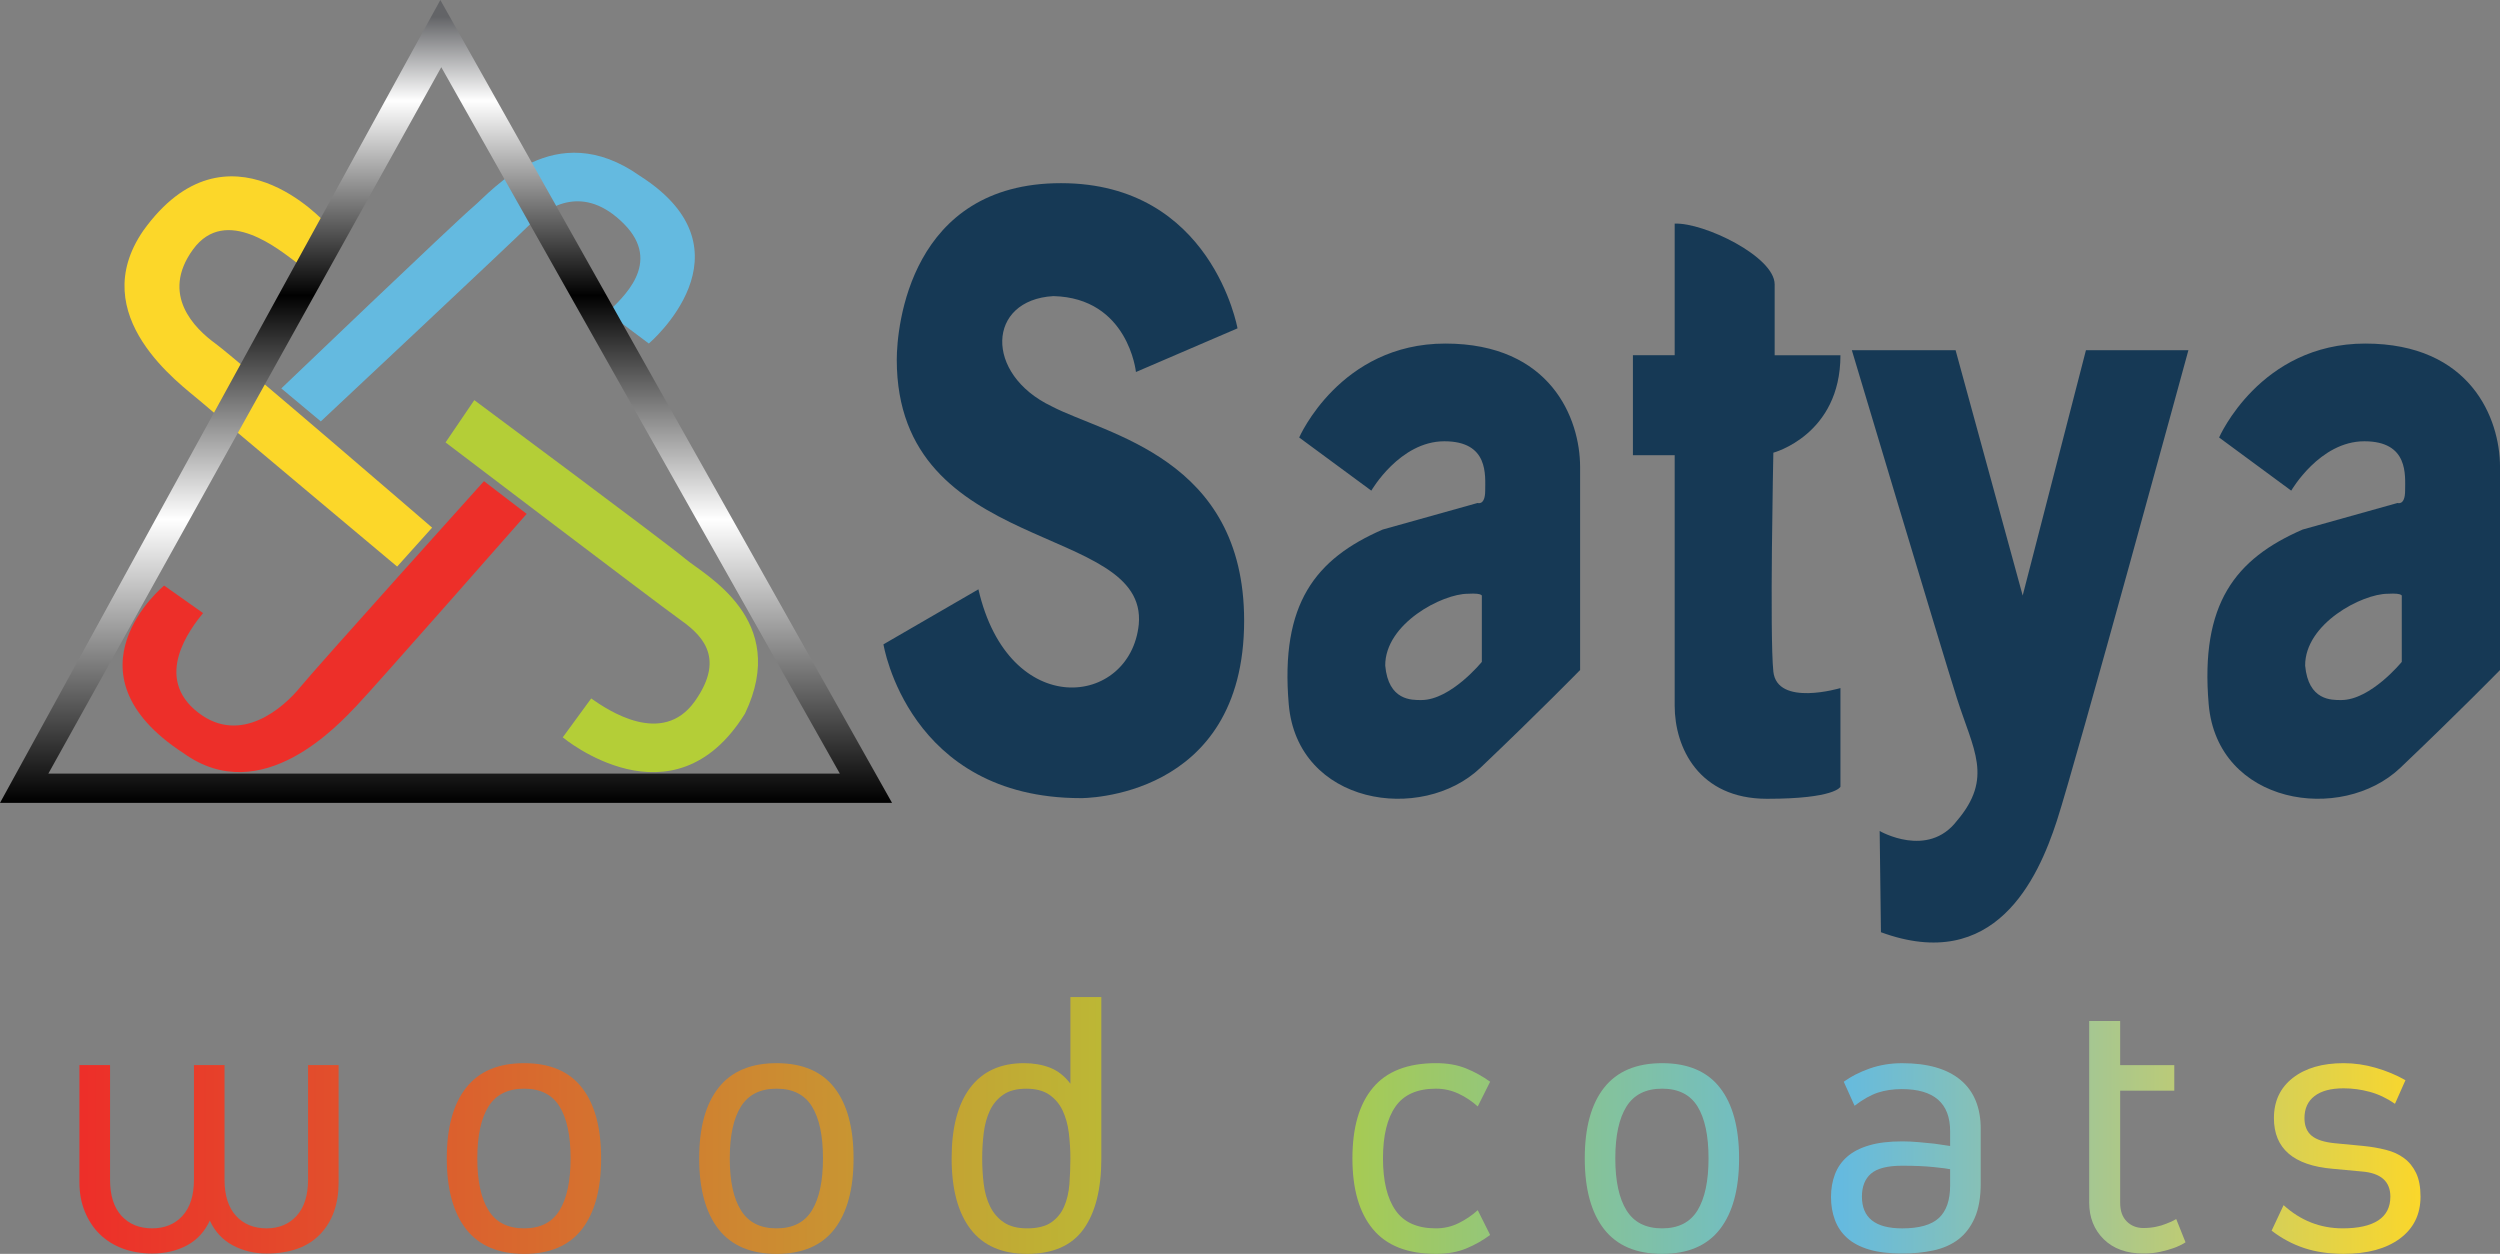 <?xml version="1.0" encoding="utf-8"?>
<!-- Generator: Adobe Illustrator 16.0.0, SVG Export Plug-In . SVG Version: 6.00 Build 0)  -->
<!DOCTYPE svg PUBLIC "-//W3C//DTD SVG 1.1//EN" "http://www.w3.org/Graphics/SVG/1.1/DTD/svg11.dtd">
<svg version="1.1" id="Layer_1" xmlns="http://www.w3.org/2000/svg" xmlns:xlink="http://www.w3.org/1999/xlink" x="0px" y="0px"
	 width="116.973px" height="58.667px" viewBox="0 0 116.973 58.667" enable-background="new 0 0 116.973 58.667"
	 xml:space="preserve">
<rect x="0" y="0" width="116.973" height="58.667" fill="#808080" stroke="none"/>
<g>
	<path fill="#163955" d="M53.15,17.406l4.752-2.043c0,0-1.2-6.793-8.26-6.793s-7.683,6.705-7.683,8.26
		c0,9.235,11.767,7.586,11.323,12.388c-0.399,3.864-6.083,4.528-7.503-1.644l-4.443,2.574c0,0,1.155,7.196,9.237,7.196
		c0,0,7.639,0.09,7.639-8.303c0-7.638-6.482-8.703-9.016-10.035c-3.15-1.51-3.018-4.974,0.091-5.151
		C52.795,13.941,53.15,17.406,53.15,17.406"/>
	<path fill="#163955" d="M67.626,16.075c-4.93,0-6.838,4.395-6.838,4.395l3.375,2.487c0,0,1.331-2.31,3.418-2.31
		c2.088,0,1.91,1.598,1.91,2.31c0,0.71-0.356,0.577-0.356,0.577l-4.439,1.243c-3.152,1.372-4.797,3.465-4.397,8.17
		c0.399,4.707,6.219,5.596,8.972,2.975c2.753-2.619,4.661-4.572,4.661-4.572v-9.503C73.931,19.583,72.555,16.075,67.626,16.075
		 M69.334,27.907v3.062c0,0-1.455,1.786-2.832,1.786c-0.449,0-1.539,0.032-1.688-1.612c-0.011-1.965,2.668-3.361,3.864-3.361
		C69.438,27.736,69.334,27.907,69.334,27.907"/>
	<path fill="#163955" d="M110.668,16.075c-4.93,0-6.838,4.395-6.838,4.395l3.375,2.487c0,0,1.331-2.31,3.419-2.31
		c2.087,0,1.909,1.598,1.909,2.31c0,0.71-0.354,0.577-0.354,0.577l-4.441,1.243c-3.152,1.372-4.796,3.465-4.396,8.17
		c0.401,4.707,6.218,5.596,8.971,2.975c2.752-2.619,4.661-4.572,4.661-4.572v-9.503C116.973,19.583,115.598,16.075,110.668,16.075
		 M112.377,27.907v3.062c0,0-1.457,1.786-2.833,1.786c-0.449,0-1.538,0.032-1.688-1.612c-0.011-1.965,2.668-3.361,3.864-3.361
		C112.48,27.736,112.377,27.907,112.377,27.907"/>
	<path fill="#163955" d="M78.357,10.463v6.157h-1.954v4.678h1.954v8.999v2.724c0,1.954,1.124,4.354,4.321,4.354
		c3.198,0,3.435-0.564,3.435-0.564v-4.617c0,0-2.96,0.887-3.139-0.77c-0.178-1.659,0-10.243,0-10.243s3.139-0.829,3.139-4.56h-3.078
		v-3.315C83.035,12.003,79.718,10.404,78.357,10.463"/>
	<path fill="#163955" d="M87.948,38.882c0,0,2.25,1.303,3.612-0.474c1.716-2.014,0.77-3.315,0-5.743
		c-0.771-2.427-4.914-16.28-4.914-16.28H91.5l3.14,11.479l2.96-11.479h4.794c0,0-5.268,19.299-6.156,22.023
		c-0.888,2.724-2.901,7.165-8.23,5.21L87.948,38.882z"/>
	<path fill="#64BAE0" d="M15.01,19.717c0,0,8.982-8.415,9.823-9.254c0.84-0.841,2.496-1.854,4.349,0
		c1.854,1.853-0.089,3.493-0.758,4.162l1.934,1.448c0,0,5.109-4.321-0.416-7.843c-4.005-2.831-6.905,0.691-7.803,1.449
		c-0.896,0.76-8.977,8.494-8.977,8.494L15.01,19.717z"/>
	<path fill="#B4CE37" d="M20.847,20.701c0,0,9.933,7.549,10.901,8.237c0.969,0.688,2.278,1.738,0.762,3.875
		c-1.518,2.137-4.075,0.416-4.848-0.133l-1.331,1.82c0,0,5.156,4.318,8.525-1.109c2.121-4.422-1.89-6.482-2.786-7.24
		c-0.9-0.758-9.878-7.429-9.878-7.429L20.847,20.701z"/>
	<path fill="#FCD729" d="M20.218,24.688c0,0-9.178-7.914-10.14-8.614c-0.959-0.699-2.59-2.282-1.048-4.401
		c1.542-2.119,4.101,0.07,4.866,0.627l1.333-1.866c0,0-4.576-5.142-8.525,0.357c-2.753,3.996,1.758,7.192,2.649,7.962
		c0.89,0.769,9.229,7.756,9.229,7.756L20.218,24.688z"/>
	<path fill="#ED2F29" d="M22.644,22.513c0,0-7.849,8.722-8.6,9.643c-0.748,0.922-2.762,2.734-4.765,1.19
		c-2.132-1.642-0.375-3.927,0.222-4.661L7.68,27.398c0,0-4.929,4.04,0.906,7.842c3.669,2.637,7.279-1.368,8.095-2.215
		c0.815-0.848,7.962-8.981,7.962-8.981L22.644,22.513z"/>
	<g>
		<defs>
			<path id="SVGID_1_" d="M14.414,49.835v5.358c0,0.735-0.178,1.3-0.534,1.692c-0.355,0.391-0.823,0.588-1.403,0.588
				c-0.603,0-1.082-0.197-1.438-0.588c-0.355-0.393-0.534-0.957-0.534-1.692v-5.358h-1.43v5.358c0,0.735-0.178,1.3-0.534,1.692
				c-0.355,0.391-0.828,0.588-1.42,0.588c-0.604,0-1.084-0.197-1.44-0.588c-0.355-0.393-0.532-0.957-0.532-1.692v-5.358H3.716v5.484
				c0,0.506,0.085,0.967,0.255,1.375c0.169,0.41,0.399,0.762,0.695,1.051c0.296,0.29,0.653,0.514,1.069,0.671
				c0.416,0.155,0.878,0.235,1.385,0.235c0.615,0,1.157-0.128,1.629-0.381c0.472-0.254,0.826-0.641,1.068-1.158
				c0.24,0.518,0.6,0.904,1.076,1.158c0.476,0.253,1.004,0.381,1.583,0.381c1.098,0,1.934-0.304,2.507-0.906
				c0.575-0.604,0.86-1.411,0.86-2.426v-5.484H14.414z"/>
		</defs>
		<clipPath id="SVGID_2_">
			<use xlink:href="#SVGID_1_"  overflow="visible"/>
		</clipPath>
		
			<linearGradient id="SVGID_3_" gradientUnits="userSpaceOnUse" x1="-504.932" y1="329.757" x2="-503.979" y2="329.757" gradientTransform="matrix(123.871 0 0 -123.871 62550.07 40901.672)">
			<stop  offset="0" style="stop-color:#ED2F29"/>
			<stop  offset="0.5" style="stop-color:#B4CE37"/>
			<stop  offset="0.75" style="stop-color:#64BAE0"/>
			<stop  offset="1" style="stop-color:#FCD729"/>
		</linearGradient>
		<rect x="3.716" y="49.835" clip-path="url(#SVGID_2_)" fill="url(#SVGID_3_)" width="12.128" height="8.816"/>
	</g>
	<g>
		<defs>
			<path id="SVGID_4_" d="M22.858,56.632c-0.35-0.561-0.525-1.372-0.525-2.434c0-1.063,0.176-1.871,0.525-2.428
				c0.35-0.555,0.906-0.832,1.666-0.832s1.311,0.277,1.656,0.832c0.345,0.557,0.517,1.365,0.517,2.428
				c0,1.062-0.172,1.873-0.517,2.434c-0.346,0.563-0.896,0.842-1.656,0.842S23.208,57.195,22.858,56.632 M21.809,50.895
				c-0.604,0.765-0.904,1.867-0.904,3.304c0,1.436,0.301,2.539,0.904,3.313c0.603,0.771,1.509,1.156,2.716,1.156
				c1.205,0,2.107-0.386,2.705-1.156c0.599-0.773,0.896-1.877,0.896-3.313c0-1.437-0.298-2.539-0.896-3.304
				c-0.598-0.768-1.5-1.15-2.705-1.15C23.317,49.745,22.411,50.127,21.809,50.895"/>
		</defs>
		<clipPath id="SVGID_5_">
			<use xlink:href="#SVGID_4_"  overflow="visible"/>
		</clipPath>
		
			<linearGradient id="SVGID_6_" gradientUnits="userSpaceOnUse" x1="-504.933" y1="329.757" x2="-503.981" y2="329.757" gradientTransform="matrix(123.871 0 0 -123.871 62549.32 40901.672)">
			<stop  offset="0" style="stop-color:#ED2F29"/>
			<stop  offset="0.5" style="stop-color:#B4CE37"/>
			<stop  offset="0.75" style="stop-color:#64BAE0"/>
			<stop  offset="1" style="stop-color:#FCD729"/>
		</linearGradient>
		<rect x="20.904" y="49.745" clip-path="url(#SVGID_5_)" fill="url(#SVGID_6_)" width="7.222" height="8.923"/>
	</g>
	<g>
		<defs>
			<path id="SVGID_7_" d="M34.67,56.632c-0.352-0.561-0.525-1.372-0.525-2.434c0-1.063,0.174-1.871,0.525-2.428
				c0.35-0.555,0.904-0.832,1.664-0.832c0.762,0,1.313,0.277,1.656,0.832c0.344,0.557,0.516,1.365,0.516,2.428
				c0,1.062-0.172,1.873-0.516,2.434c-0.344,0.563-0.895,0.842-1.656,0.842C35.574,57.474,35.02,57.195,34.67,56.632 M33.619,50.895
				c-0.603,0.765-0.905,1.867-0.905,3.304c0,1.436,0.303,2.539,0.905,3.313c0.604,0.771,1.509,1.156,2.715,1.156
				c1.207,0,2.109-0.386,2.707-1.156c0.597-0.773,0.896-1.877,0.896-3.313c0-1.437-0.3-2.539-0.896-3.304
				c-0.598-0.768-1.5-1.15-2.707-1.15C35.128,49.745,34.223,50.127,33.619,50.895"/>
		</defs>
		<clipPath id="SVGID_8_">
			<use xlink:href="#SVGID_7_"  overflow="visible"/>
		</clipPath>
		
			<linearGradient id="SVGID_9_" gradientUnits="userSpaceOnUse" x1="-504.931" y1="329.757" x2="-503.986" y2="329.757" gradientTransform="matrix(123.871 0 0 -123.871 62548.32 40901.672)">
			<stop  offset="0" style="stop-color:#ED2F29"/>
			<stop  offset="0.5" style="stop-color:#B4CE37"/>
			<stop  offset="0.75" style="stop-color:#64BAE0"/>
			<stop  offset="1" style="stop-color:#FCD729"/>
		</linearGradient>
		<rect x="32.714" y="49.745" clip-path="url(#SVGID_8_)" fill="url(#SVGID_9_)" width="7.224" height="8.923"/>
	</g>
	<g>
		<defs>
			<path id="SVGID_10_" d="M46.969,57.195c-0.277-0.188-0.491-0.436-0.642-0.744c-0.151-0.307-0.251-0.658-0.299-1.05
				c-0.049-0.39-0.072-0.794-0.072-1.202c0-0.398,0.023-0.793,0.072-1.187c0.048-0.392,0.144-0.741,0.288-1.05
				c0.146-0.308,0.354-0.555,0.625-0.742c0.271-0.187,0.631-0.281,1.078-0.281c0.445,0,0.804,0.095,1.076,0.281
				c0.271,0.188,0.48,0.435,0.625,0.742c0.144,0.309,0.242,0.658,0.29,1.05c0.046,0.394,0.072,0.788,0.072,1.187
				c0,0.408-0.017,0.813-0.045,1.202c-0.031,0.392-0.112,0.743-0.246,1.05c-0.133,0.309-0.334,0.557-0.606,0.744
				c-0.27,0.186-0.646,0.279-1.131,0.279C47.608,57.474,47.246,57.38,46.969,57.195 M50.083,46.652v4.053
				c-0.277-0.362-0.598-0.612-0.96-0.751s-0.768-0.209-1.213-0.209c-1.099,0-1.936,0.383-2.517,1.15
				c-0.578,0.765-0.867,1.867-0.867,3.304c0,1.436,0.294,2.539,0.886,3.313c0.59,0.771,1.474,1.156,2.643,1.156
				c1.207,0,2.089-0.386,2.642-1.156c0.555-0.773,0.834-1.877,0.834-3.313v-7.547H50.083z"/>
		</defs>
		<clipPath id="SVGID_11_">
			<use xlink:href="#SVGID_10_"  overflow="visible"/>
		</clipPath>
		
			<linearGradient id="SVGID_12_" gradientUnits="userSpaceOnUse" x1="-504.93" y1="329.756" x2="-503.987" y2="329.756" gradientTransform="matrix(123.871 0 0 -123.871 62547.508 40900.047)">
			<stop  offset="0" style="stop-color:#ED2F29"/>
			<stop  offset="0.5" style="stop-color:#B4CE37"/>
			<stop  offset="0.75" style="stop-color:#64BAE0"/>
			<stop  offset="1" style="stop-color:#FCD729"/>
		</linearGradient>
		<rect x="44.526" y="46.652" clip-path="url(#SVGID_11_)" fill="url(#SVGID_12_)" width="7.004" height="12.016"/>
	</g>
	<g>
		<defs>
			<path id="SVGID_13_" d="M64.238,50.895c-0.642,0.765-0.959,1.867-0.959,3.304c0,1.436,0.317,2.539,0.959,3.313
				c0.64,0.771,1.624,1.156,2.949,1.156c0.532,0,1.002-0.082,1.413-0.251c0.41-0.17,0.783-0.381,1.122-0.634l-0.579-1.16
				c-0.266,0.242-0.563,0.444-0.896,0.607c-0.331,0.164-0.685,0.244-1.06,0.244c-0.869,0-1.499-0.279-1.89-0.842
				c-0.392-0.561-0.588-1.372-0.588-2.434c0-1.063,0.196-1.871,0.588-2.428c0.391-0.555,1.021-0.832,1.89-0.832
				c0.375,0,0.729,0.08,1.06,0.235c0.333,0.157,0.631,0.356,0.896,0.597l0.579-1.157c-0.35-0.253-0.727-0.462-1.132-0.625
				s-0.871-0.244-1.403-0.244C65.862,49.745,64.878,50.127,64.238,50.895"/>
		</defs>
		<clipPath id="SVGID_14_">
			<use xlink:href="#SVGID_13_"  overflow="visible"/>
		</clipPath>
		
			<linearGradient id="SVGID_15_" gradientUnits="userSpaceOnUse" x1="-504.931" y1="329.757" x2="-503.984" y2="329.757" gradientTransform="matrix(123.871 0 0 -123.871 62545.758 40901.672)">
			<stop  offset="0" style="stop-color:#ED2F29"/>
			<stop  offset="0.5" style="stop-color:#B4CE37"/>
			<stop  offset="0.75" style="stop-color:#64BAE0"/>
			<stop  offset="1" style="stop-color:#FCD729"/>
		</linearGradient>
		<rect x="63.279" y="49.745" clip-path="url(#SVGID_14_)" fill="url(#SVGID_15_)" width="6.443" height="8.923"/>
	</g>
	<g>
		<defs>
			<path id="SVGID_16_" d="M76.104,56.632c-0.35-0.561-0.525-1.372-0.525-2.434c0-1.063,0.176-1.871,0.525-2.428
				c0.35-0.555,0.904-0.832,1.666-0.832c0.76,0,1.311,0.277,1.656,0.832c0.342,0.557,0.515,1.365,0.515,2.428
				c0,1.062-0.173,1.873-0.515,2.434c-0.346,0.563-0.896,0.842-1.656,0.842C77.008,57.474,76.453,57.195,76.104,56.632
				 M75.053,50.895c-0.603,0.765-0.903,1.867-0.903,3.304c0,1.436,0.301,2.539,0.903,3.313c0.604,0.771,1.509,1.156,2.717,1.156
				c1.205,0,2.107-0.386,2.705-1.156c0.597-0.773,0.895-1.877,0.895-3.313c0-1.437-0.298-2.539-0.895-3.304
				c-0.598-0.768-1.5-1.15-2.705-1.15C76.562,49.745,75.656,50.127,75.053,50.895"/>
		</defs>
		<clipPath id="SVGID_17_">
			<use xlink:href="#SVGID_16_"  overflow="visible"/>
		</clipPath>
		
			<linearGradient id="SVGID_18_" gradientUnits="userSpaceOnUse" x1="-504.929" y1="329.757" x2="-503.984" y2="329.757" gradientTransform="matrix(123.871 0 0 -123.871 62544.82 40901.672)">
			<stop  offset="0" style="stop-color:#ED2F29"/>
			<stop  offset="0.5" style="stop-color:#B4CE37"/>
			<stop  offset="0.75" style="stop-color:#64BAE0"/>
			<stop  offset="1" style="stop-color:#FCD729"/>
		</linearGradient>
		<rect x="74.149" y="49.745" clip-path="url(#SVGID_17_)" fill="url(#SVGID_18_)" width="7.22" height="8.923"/>
	</g>
	<g>
		<defs>
			<path id="SVGID_19_" d="M87.118,55.989c0-0.47,0.14-0.828,0.425-1.076c0.285-0.245,0.77-0.37,1.457-0.37
				c0.579,0,1.07,0.021,1.476,0.063c0.403,0.042,0.66,0.075,0.769,0.1v0.76c0,0.687-0.174,1.194-0.524,1.521
				c-0.35,0.325-0.923,0.488-1.72,0.488C87.744,57.474,87.118,56.98,87.118,55.989 M87.471,49.998
				c-0.477,0.171-0.878,0.376-1.203,0.616l0.506,1.124c0.397-0.303,0.764-0.508,1.097-0.617c0.331-0.107,0.701-0.163,1.111-0.163
				c1.509,0,2.263,0.659,2.263,1.974v0.688c-0.242-0.037-0.487-0.072-0.741-0.109c-0.218-0.021-0.46-0.048-0.725-0.07
				c-0.267-0.025-0.525-0.037-0.778-0.037c-0.616,0-1.134,0.063-1.557,0.19c-0.424,0.126-0.764,0.304-1.022,0.532
				c-0.261,0.23-0.449,0.506-0.569,0.825c-0.121,0.319-0.182,0.673-0.182,1.058c0,0.389,0.061,0.743,0.182,1.068
				c0.12,0.326,0.309,0.607,0.569,0.842c0.259,0.234,0.599,0.416,1.022,0.543c0.423,0.126,0.94,0.191,1.557,0.191
				c0.52,0,1.004-0.049,1.457-0.146c0.453-0.096,0.841-0.268,1.168-0.514c0.326-0.248,0.581-0.583,0.768-1.006
				c0.188-0.422,0.283-0.966,0.283-1.629v-2.533c0-1.002-0.314-1.766-0.941-2.291c-0.629-0.525-1.538-0.788-2.734-0.788
				C88.458,49.745,87.948,49.83,87.471,49.998"/>
		</defs>
		<clipPath id="SVGID_20_">
			<use xlink:href="#SVGID_19_"  overflow="visible"/>
		</clipPath>
		
			<linearGradient id="SVGID_21_" gradientUnits="userSpaceOnUse" x1="-504.932" y1="329.757" x2="-503.981" y2="329.757" gradientTransform="matrix(123.871 0 0 -123.871 62543.82 40901.672)">
			<stop  offset="0" style="stop-color:#ED2F29"/>
			<stop  offset="0.5" style="stop-color:#B4CE37"/>
			<stop  offset="0.75" style="stop-color:#64BAE0"/>
			<stop  offset="1" style="stop-color:#FCD729"/>
		</linearGradient>
		<rect x="85.67" y="49.745" clip-path="url(#SVGID_20_)" fill="url(#SVGID_21_)" width="7.006" height="8.907"/>
	</g>
	<g>
		<defs>
			<path id="SVGID_22_" d="M97.751,47.772v8.489c0,0.7,0.228,1.273,0.679,1.721c0.453,0.445,1.072,0.67,1.856,0.67
				c0.29,0,0.555-0.028,0.797-0.082c0.24-0.055,0.445-0.111,0.614-0.172c0.205-0.072,0.392-0.162,0.562-0.271l-0.435-1.088
				c-0.144,0.086-0.301,0.158-0.47,0.219c-0.146,0.061-0.309,0.109-0.489,0.145c-0.182,0.037-0.374,0.055-0.579,0.055
				c-0.314,0-0.573-0.104-0.778-0.309s-0.307-0.495-0.307-0.869V51.03h2.532v-1.194h-2.532v-2.063H97.751z"/>
		</defs>
		<clipPath id="SVGID_23_">
			<use xlink:href="#SVGID_22_"  overflow="visible"/>
		</clipPath>
		
			<linearGradient id="SVGID_24_" gradientUnits="userSpaceOnUse" x1="-504.921" y1="329.757" x2="-503.984" y2="329.757" gradientTransform="matrix(123.871 0 0 -123.871 62543.07 40900.547)">
			<stop  offset="0" style="stop-color:#ED2F29"/>
			<stop  offset="0.5" style="stop-color:#B4CE37"/>
			<stop  offset="0.75" style="stop-color:#64BAE0"/>
			<stop  offset="1" style="stop-color:#FCD729"/>
		</linearGradient>
		<rect x="97.751" y="47.772" clip-path="url(#SVGID_23_)" fill="url(#SVGID_24_)" width="4.508" height="10.88"/>
	</g>
	<g>
		<defs>
			<path id="SVGID_25_" d="M107.282,50.433c-0.591,0.46-0.887,1.087-0.887,1.884c0,1.422,0.917,2.213,2.751,2.37l1.359,0.126
				c0.891,0.071,1.338,0.464,1.338,1.176c0,0.495-0.19,0.867-0.569,1.114c-0.381,0.248-0.934,0.371-1.656,0.371
				c-1.051,0-1.974-0.361-2.771-1.086l-0.56,1.194c0.472,0.362,0.979,0.634,1.527,0.815c0.551,0.182,1.163,0.27,1.84,0.27
				c1.109,0,1.985-0.236,2.633-0.713c0.645-0.478,0.967-1.132,0.967-1.966c0-0.446-0.068-0.813-0.207-1.104
				c-0.139-0.287-0.325-0.521-0.563-0.694c-0.234-0.176-0.518-0.306-0.851-0.39c-0.331-0.084-0.684-0.145-1.06-0.182l-1.319-0.126
				c-0.507-0.048-0.871-0.167-1.095-0.353c-0.224-0.188-0.335-0.463-0.335-0.823c0-0.448,0.157-0.792,0.472-1.032
				c0.313-0.242,0.766-0.362,1.357-0.362c0.408,0,0.816,0.054,1.22,0.163c0.405,0.109,0.799,0.294,1.186,0.561l0.49-1.104
				c-0.424-0.242-0.884-0.435-1.386-0.579c-0.501-0.146-1.004-0.218-1.51-0.218C108.664,49.745,107.874,49.974,107.282,50.433"/>
		</defs>
		<clipPath id="SVGID_26_">
			<use xlink:href="#SVGID_25_"  overflow="visible"/>
		</clipPath>
		
			<linearGradient id="SVGID_27_" gradientUnits="userSpaceOnUse" x1="-504.924" y1="329.757" x2="-503.982" y2="329.757" gradientTransform="matrix(123.871 0 0 -123.871 62542.07 40901.672)">
			<stop  offset="0" style="stop-color:#ED2F29"/>
			<stop  offset="0.5" style="stop-color:#B4CE37"/>
			<stop  offset="0.75" style="stop-color:#64BAE0"/>
			<stop  offset="1" style="stop-color:#FCD729"/>
		</linearGradient>
		<rect x="106.288" y="49.745" clip-path="url(#SVGID_26_)" fill="url(#SVGID_27_)" width="6.967" height="8.923"/>
	</g>
	<g>
		<defs>
			<path id="SVGID_28_" d="M20.647,3.143l18.648,33.052H2.263L20.647,3.143z M0,37.566h41.738L20.603,0L0,37.566z"/>
		</defs>
		<clipPath id="SVGID_29_">
			<use xlink:href="#SVGID_28_"  overflow="visible"/>
		</clipPath>
		
			<linearGradient id="SVGID_30_" gradientUnits="userSpaceOnUse" x1="-507.262" y1="317.111" x2="-506.315" y2="317.111" gradientTransform="matrix(0 38.778 38.778 0 -12276.097 19671.42)">
			<stop  offset="0" style="stop-color:#636467"/>
			<stop  offset="0.107" style="stop-color:#FFFFFF"/>
			<stop  offset="0.355" style="stop-color:#010101"/>
			<stop  offset="0.64" style="stop-color:#FFFFFF"/>
			<stop  offset="1" style="stop-color:#000000"/>
		</linearGradient>
		<rect clip-path="url(#SVGID_29_)" fill="url(#SVGID_30_)" width="41.738" height="37.566"/>
	</g>
</g>
</svg>
